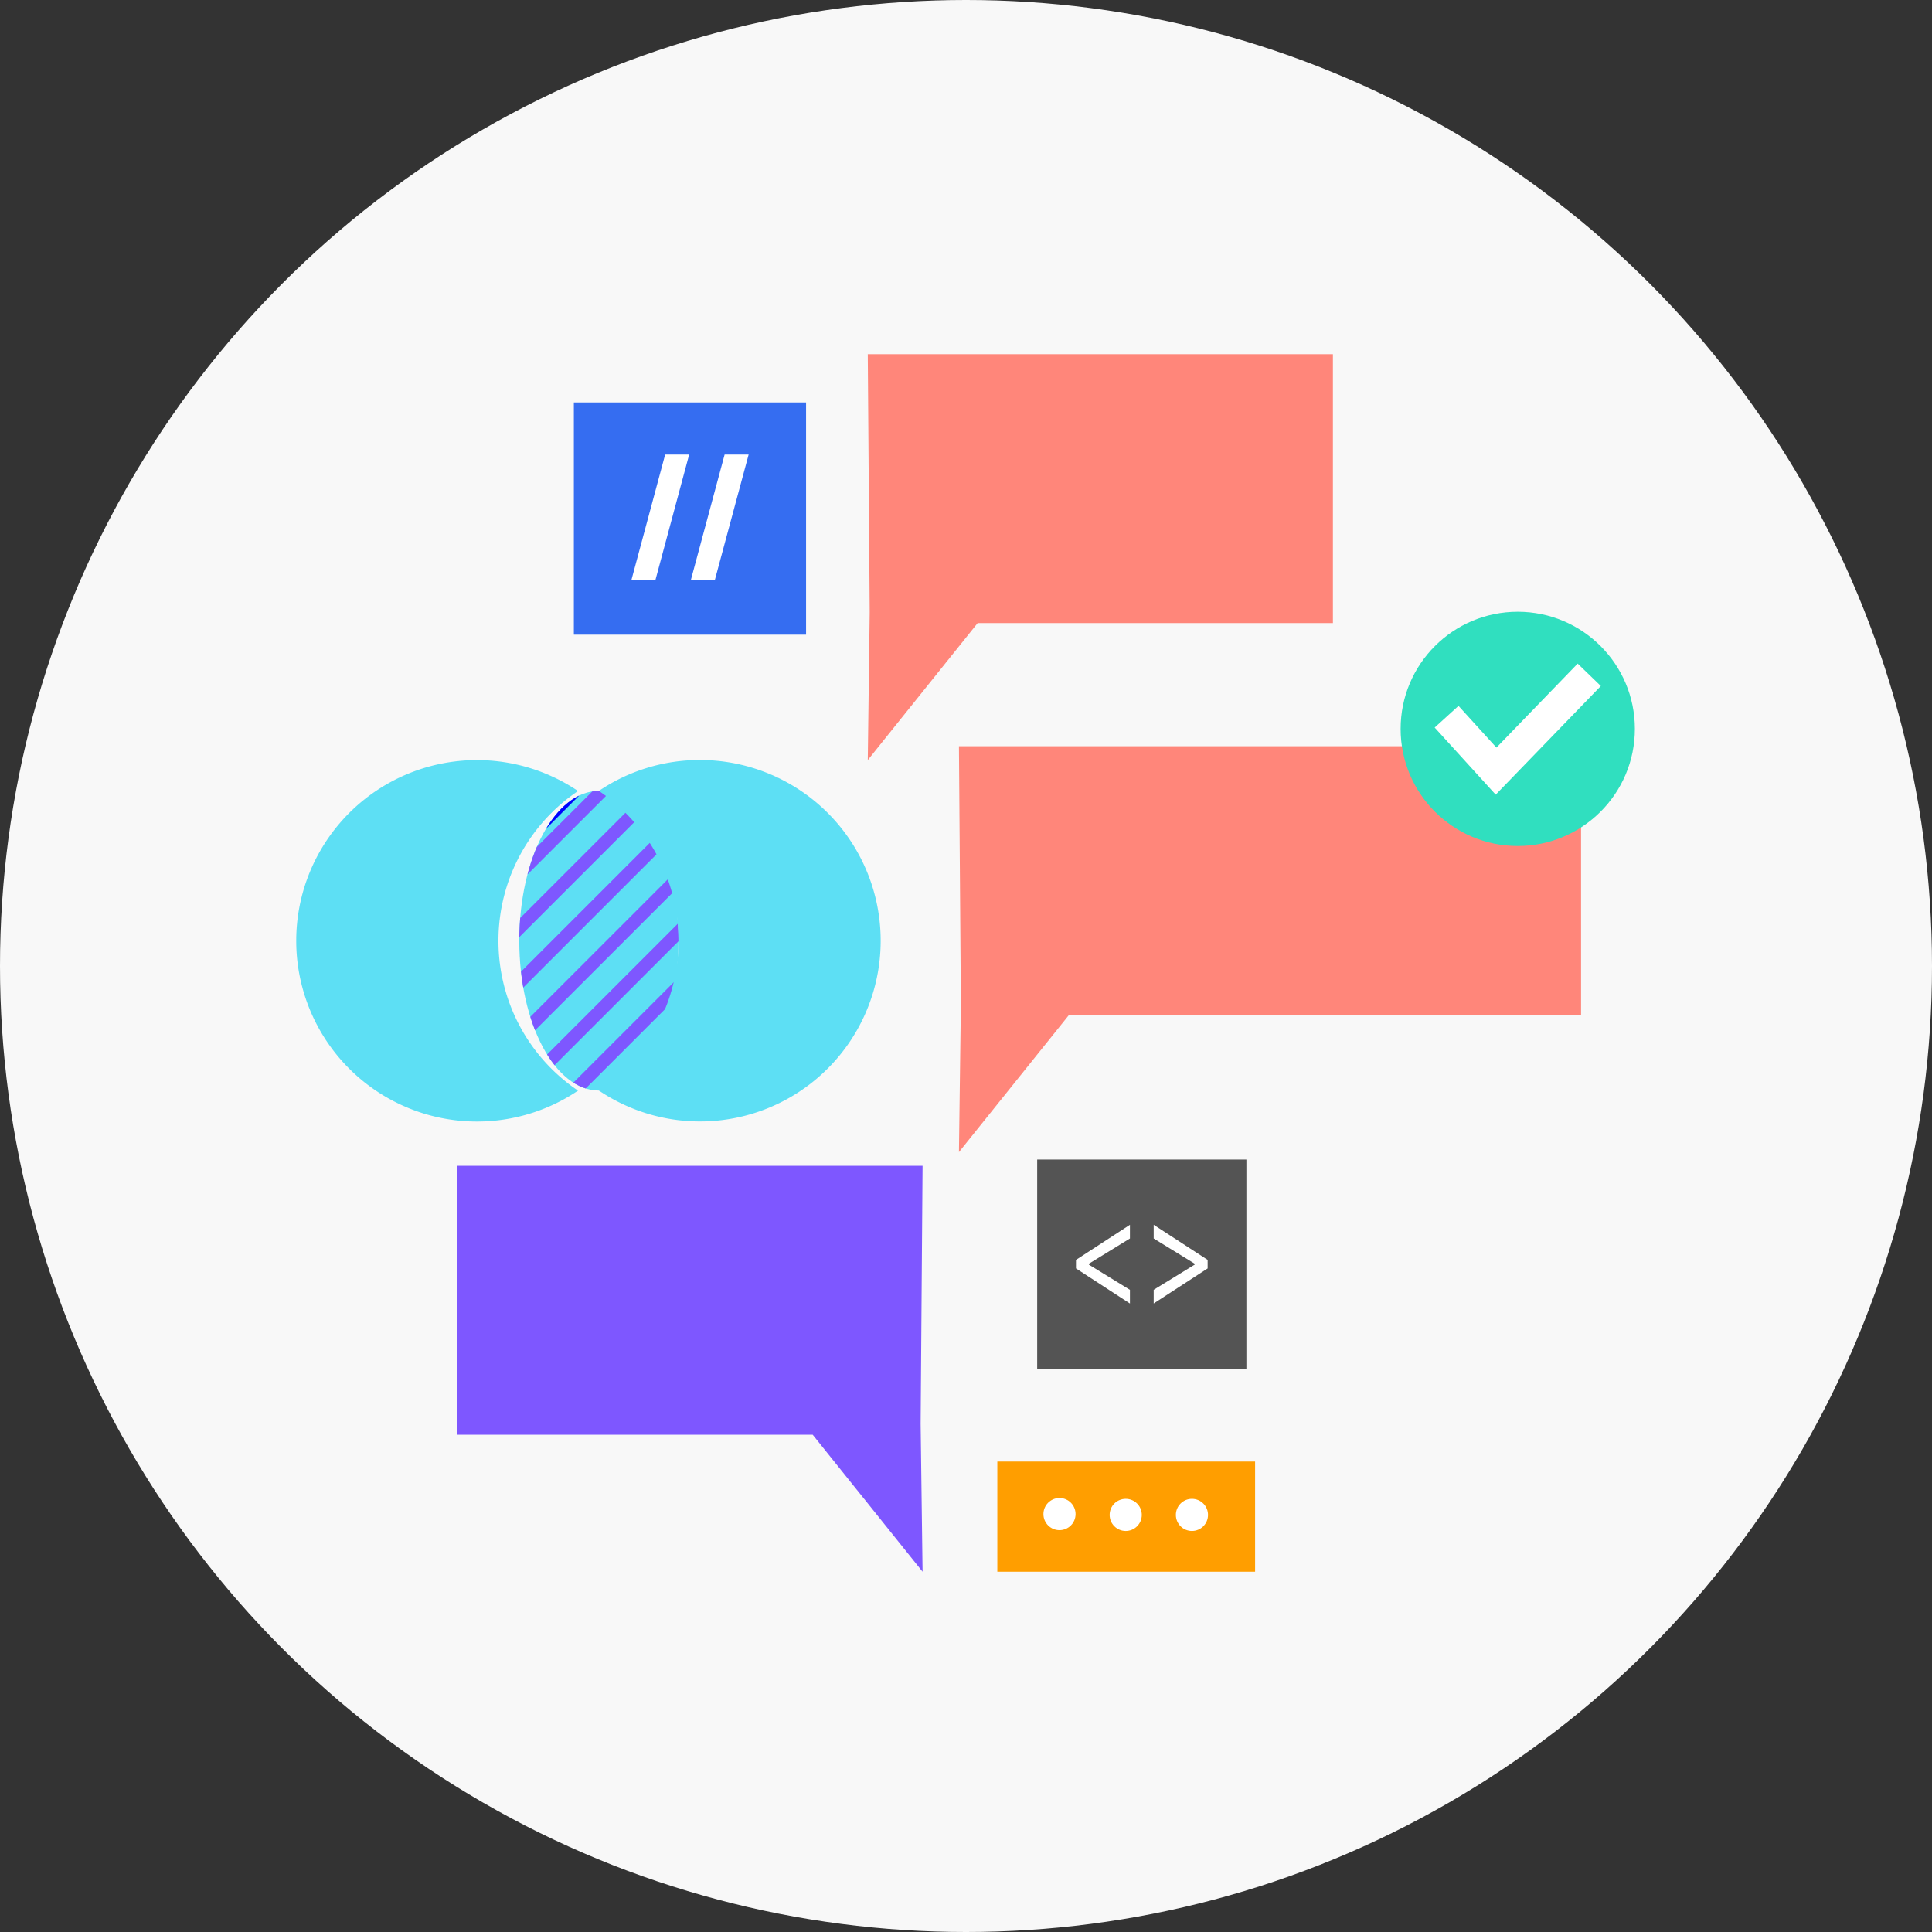 <svg xmlns="http://www.w3.org/2000/svg" xmlns:xlink="http://www.w3.org/1999/xlink" width="300" height="300" viewBox="0 0 300 300"><rect x="0" y="0" width="300" height="300" fill="#333333" stroke="none"/><defs><style>.a,.i,.l,.m{fill:none;}.b{fill:#f8f8f8;}.c{fill:#ff867a;}.d{fill:#7e57ff;}.e{fill:#356df1;}.f{fill:#fff;}.g{fill:#ff9e00;}.h{fill:#30dfbf;}.i{stroke:#fff;stroke-linecap:square;stroke-width:5px;}.i,.l,.m{stroke-miterlimit:10;}.j{fill:#5ddff4;}.k{clip-path:url(#a);}.l{stroke:blue;}.l,.m{stroke-width:2px;}.m{stroke:#7e57ff;}.n{fill:#545454;}</style><clipPath id="a"><ellipse class="a" cx="12.359" cy="23.261" rx="12.359" ry="23.261" transform="translate(0 0)"/></clipPath></defs><g transform="translate(-125 -5049)"><circle class="b" cx="150" cy="150" r="150" transform="translate(125 5049)"/><g transform="translate(111.69 4976.333)"><path class="c" d="M396.335,259.06h-96.6l.3,40.049-.3,22.978L316.8,300.82h79.538Z" transform="translate(-137.521 -70.523)"/><path class="c" d="M342.908,139.6H270.68l.3,40.049-.3,22.978,17.057-21.272h55.171Z" transform="translate(-122.623 -11.933)"/><path class="d" d="M139.92,381.69h72.233l-.3,40.049.3,22.978-17.062-21.272H139.92Z" transform="translate(-55.587 -127.996)"/><rect class="e" width="36.058" height="36.058" transform="translate(102.418 135.159)"/><path class="f" d="M204.327,156.57l-5.249,19.518H195.35L200.6,156.57Z" transform="translate(-84.004 -13.319)"/><path class="f" d="M223.272,156.57l-5.258,19.518H214.29l5.253-19.518Z" transform="translate(-93.714 -13.319)"/><path class="g" d="M351.9,442.04H311.874v17.105H351.9Z" transform="translate(-143.699 -142.424)"/><circle class="f" cx="2.495" cy="2.495" r="2.495" transform="translate(195.899 305.405)"/><circle class="f" cx="2.495" cy="2.495" r="2.495" transform="translate(185.616 305.405)"/><circle class="f" cx="2.495" cy="2.495" r="2.495" transform="translate(175.334 305.278)"/><circle class="h" cx="18.187" cy="18.187" r="18.187" transform="translate(230.798 167.659)"/><path class="i" d="M458.56,246.56l6,6.6L477.293,240" transform="translate(-218.942 -60.752)"/><ellipse class="j" cx="12.359" cy="23.261" rx="12.359" ry="23.261" transform="translate(93.944 195.481)"/><g class="k" transform="translate(93.944 195.481)"><line class="l" x1="43.339" y2="43.339" transform="translate(-25.756 -17.432)"/><line class="l" x1="43.339" y2="43.339" transform="translate(-23.641 -15.317)"/><line class="l" x1="43.339" y2="43.339" transform="translate(-21.526 -13.202)"/><line class="m" x1="43.339" y2="43.339" transform="translate(-19.416 -11.092)"/><line class="m" x1="43.339" y2="43.339" transform="translate(-15.185 -6.862)"/><line class="m" x1="43.339" y2="43.339" transform="translate(-10.96 -2.636)"/><line class="m" x1="43.339" y2="43.339" transform="translate(-6.73 1.594)"/><line class="m" x1="43.339" y2="43.339" transform="translate(-2.505 5.819)"/><line class="m" x1="43.344" y2="43.339" transform="translate(1.72 10.044)"/><line class="l" x1="43.339" y2="43.339" transform="translate(5.95 14.274)"/><line class="l" x1="43.339" y2="43.344" transform="translate(8.065 16.384)"/><line class="l" x1="43.339" y2="43.339" transform="translate(10.176 18.499)"/><line class="l" x1="43.339" y2="43.339" transform="translate(12.291 20.614)"/></g><path class="j" d="M119.971,280.48a28.037,28.037,0,0,1,12.359-23.261,28.061,28.061,0,1,0,0,46.521A28.032,28.032,0,0,1,119.971,280.48Z" transform="translate(-29.263 -61.723)"/><path class="j" d="M200.7,252.39a27.943,27.943,0,0,0-15.7,4.8,28.061,28.061,0,0,1,0,46.521,28.061,28.061,0,1,0,15.7-51.321Z" transform="translate(-78.698 -61.709)"/><rect class="n" width="32.486" height="32.486" transform="translate(174.364 252.721)"/><path class="f" d="M352.87,383.874v-1.326l8.377-5.448v2.125l-6.428,3.952.054-.132v.341l-.054-.132,6.428,3.947v2.125Z" transform="translate(-172.482 -114.247)"/><path class="f" d="M386.007,383.874l-8.377,5.444v-2.125l6.428-3.947-.054.132v-.331l.054.132-6.428-3.952V377.1l8.377,5.448Z" transform="translate(-185.176 -114.247)"/></g></g></svg>